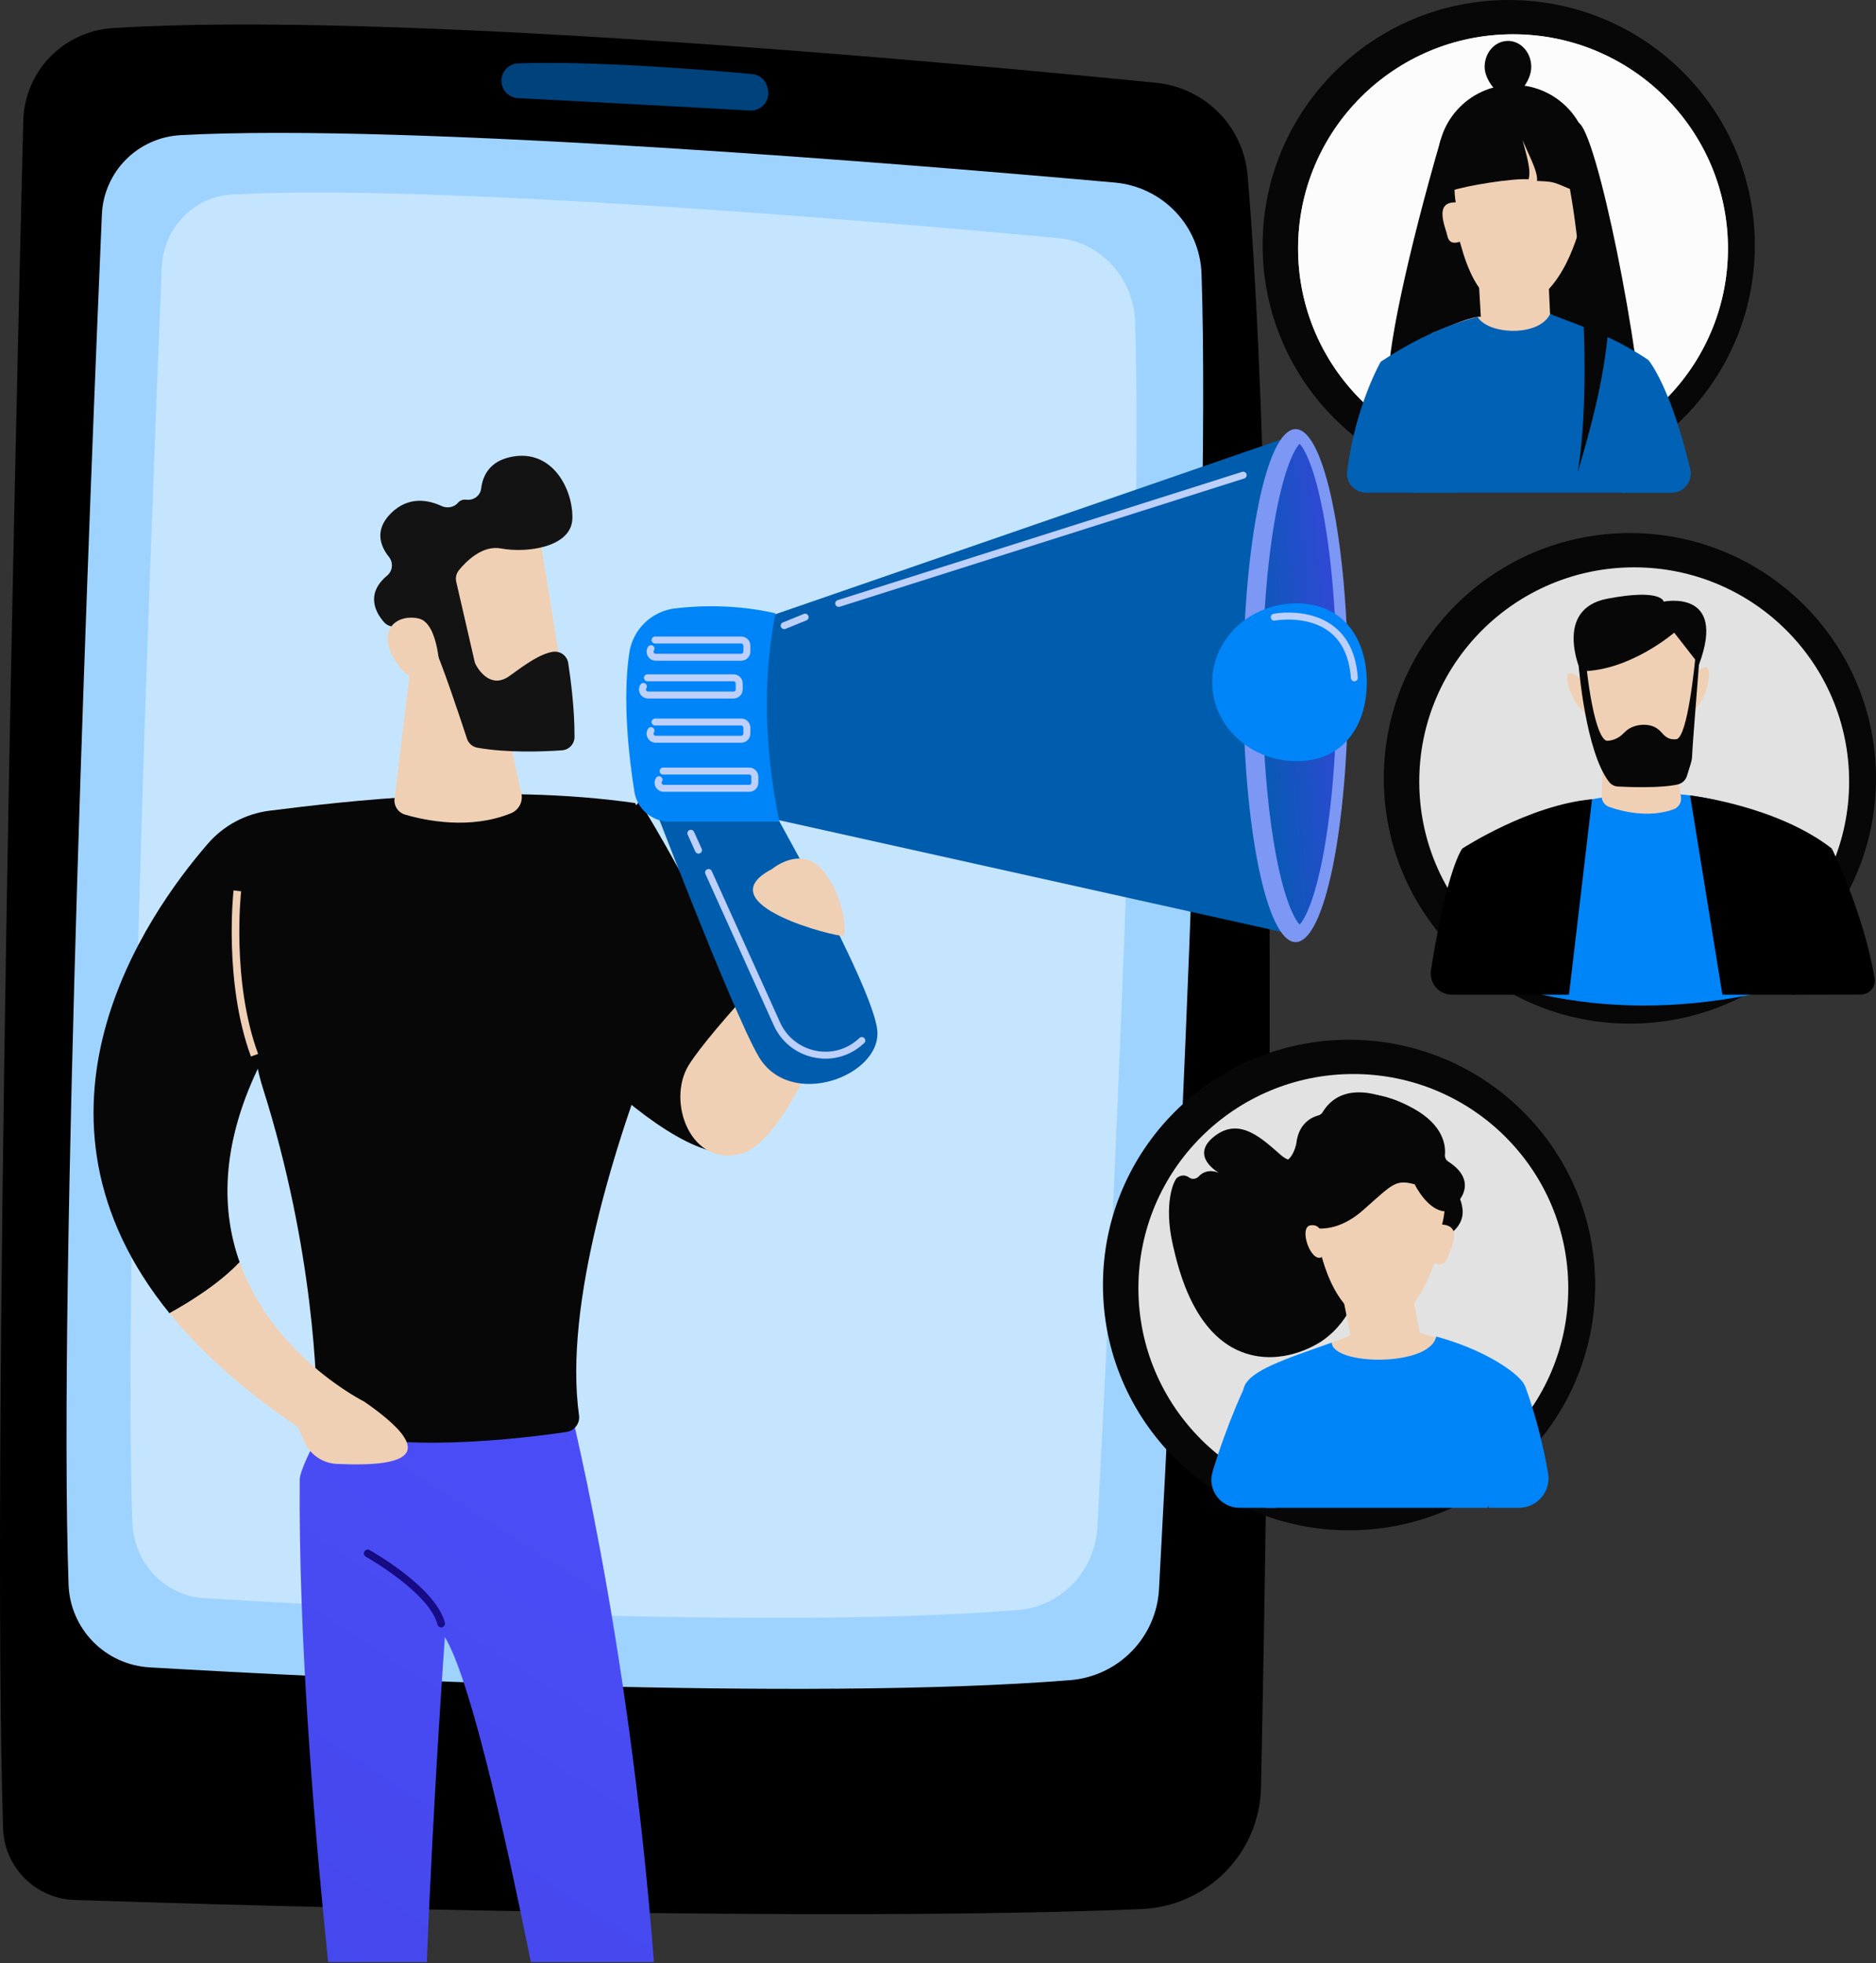 <?xml version="1.0" encoding="UTF-8"?> <svg xmlns="http://www.w3.org/2000/svg" width="1656" height="1733" viewBox="0 0 1656 1733" fill="none"><rect x="0" y="0" width="1656" height="1733" fill="#333333" stroke="none"/> <path d="M20.539 106.654C13.928 372.426 -7.511 1289.19 2.722 1614.06C3.237 1630.64 10.069 1646.39 21.826 1658.13C33.584 1669.86 49.386 1676.69 66.016 1677.23C236.806 1682.8 728.113 1696.92 1007.46 1685.24C1065.64 1682.82 1111.92 1635.83 1113.12 1577.8C1118.93 1298.84 1131.73 514.209 1101.3 154.773C1099.53 133.908 1090.49 114.318 1075.75 99.4C1061.01 84.483 1041.49 75.181 1020.59 73.107C834.593 54.562 340.594 9.235 99.249 24.831C78.248 26.21 58.524 35.372 43.958 50.514C29.392 65.656 21.038 85.683 20.539 106.654Z" fill="black"></path> <path d="M89.934 189.234C80.606 406.905 51.183 1131.02 60.523 1398.81C61.165 1417.68 68.856 1435.64 82.09 1449.15C95.324 1462.67 113.146 1470.78 132.063 1471.88C293.561 1481.29 707.792 1502.07 944.677 1483.16C965.296 1481.5 984.61 1472.44 999.033 1457.65C1013.46 1442.87 1022.01 1423.38 1023.1 1402.79C1035.11 1180.72 1069.58 506.426 1060.62 241.684C1059.92 221.273 1051.76 201.823 1037.67 186.993C1023.58 172.164 1004.54 162.979 984.133 161.168C809.405 145.536 360.684 108.331 159.39 119.312C141.165 120.282 123.956 127.98 111.116 140.907C98.276 153.833 90.725 171.061 89.934 189.234Z" fill="#9FD3FF"></path> <path opacity="0.5" d="M442.621 71.285C442.61 75.212 444.113 78.993 446.821 81.845C449.529 84.697 453.234 86.403 457.169 86.608C497.505 88.715 611.144 94.675 661.951 97.606C664.288 97.741 666.625 97.342 668.784 96.44C670.942 95.537 672.866 94.155 674.407 92.399C675.948 90.642 677.066 88.558 677.676 86.306C678.286 84.053 678.372 81.691 677.926 79.4L677.598 77.729C676.97 74.468 675.296 71.498 672.828 69.267C670.36 67.037 667.231 65.666 663.913 65.362C629.538 62.212 525.98 53.521 457.351 55.962C453.383 56.117 449.63 57.801 446.882 60.659C444.135 63.517 442.607 67.326 442.621 71.285Z" fill="#0085F8"></path> <path opacity="0.4" d="M142.856 235.918C134.597 435.293 108.559 1098.56 116.823 1343.82C118.039 1379.67 145.426 1408.66 180.136 1410.76C323.07 1419.39 689.697 1438.42 899.34 1421.09C937.088 1417.97 966.711 1386.48 968.747 1347.47C979.375 1144.07 1009.88 526.473 1001.96 283.946C1000.69 245.257 971.639 213.691 934.262 210.202C779.63 195.878 382.505 161.804 204.333 171.834C170.881 173.73 144.284 201.402 142.856 235.918Z" fill="white"></path> <path d="M444.966 862.552C444.966 862.552 605.814 1057.8 664.982 1010.75C724.15 963.695 564.402 707.238 564.402 707.238L444.966 862.552Z" fill="#070707"></path> <path d="M376.829 1732C382.674 1582.14 392.719 1445.22 392.719 1445.22C413.908 1479.86 443.398 1607.24 468.622 1732H577.205C554.515 1435.55 499.242 1226.16 499.242 1226.16H304.231C304.231 1226.16 264.733 1291.13 264.587 1306.11C263.488 1439.4 275.908 1598.73 289.647 1732.03L376.829 1732Z" fill="url(#paint0_linear_240_1354)"></path> <path d="M560.61 708.897C437.99 691.224 303.302 707.437 237.942 715.644C216.792 718.315 197.385 728.7 183.465 744.794C128.168 808.599 6.763 983.275 149.636 1159.3C167.921 1149.18 193.904 1132.96 211.545 1114.19C195.746 1069.77 194.445 1013.04 227.575 943.429C228.706 948.95 230.126 954.408 231.829 959.782C277.488 1103.93 279.925 1223.92 279.834 1251.57C279.822 1253.4 280.363 1255.19 281.387 1256.71C282.411 1258.24 283.871 1259.42 285.576 1260.1C345.668 1284.1 461.336 1269.79 500.166 1264.05C503.578 1263.53 506.644 1261.68 508.693 1258.91C510.743 1256.14 511.61 1252.68 511.104 1249.28C497.444 1150.65 543.82 1006.41 580.699 911.754C595.21 874.336 568.242 719.38 560.61 708.897Z" fill="#070707"></path> <path d="M365.204 565.535L348.275 705.017C347.894 708.081 348.618 711.18 350.316 713.762C352.014 716.344 354.577 718.242 357.548 719.116C375.923 724.47 415.276 732.58 451.207 717.838C454.51 716.458 457.222 713.967 458.871 710.798C460.52 707.63 461.001 703.984 460.23 700.499L438.798 602.328L365.204 565.535Z" fill="#F0D0B5"></path> <path d="M474.93 466.4C475.987 468.326 498.629 611.538 498.629 611.538L416.309 622.694L374.617 490.135C374.617 490.135 457.241 434.203 474.93 466.4Z" fill="#F0D0B5"></path> <path d="M405.121 503.329C403.967 504.737 403.152 506.389 402.738 508.159C402.324 509.929 402.323 511.77 402.733 513.541L418.964 584.002C419.207 585.06 419.598 586.08 420.124 587.03C423.066 592.318 433.797 608.404 450.034 596.509C463.876 586.37 476.74 577.243 487.927 575.39C489.484 575.143 491.075 575.206 492.608 575.576C494.14 575.946 495.584 576.615 496.855 577.544C498.126 578.473 499.2 579.644 500.015 580.99C500.829 582.336 501.368 583.829 501.6 585.383C503.672 598.822 507.312 626.04 507.136 650.666C507.101 653.644 505.942 656.5 503.889 658.665C501.835 660.829 499.039 662.142 496.058 662.343C479.748 663.488 447.846 664.766 421.443 660.054C419.318 659.674 417.337 658.728 415.709 657.314C414.082 655.901 412.869 654.075 412.201 652.029C406.179 633.66 389.109 582.246 382.018 568.449C375.449 555.652 356.332 553.477 347.503 553.168C345.848 553.114 344.223 552.72 342.729 552.01C341.235 551.3 339.904 550.291 338.819 549.044C332.232 541.461 321.926 524.57 341.791 508.066C346.725 503.965 347.308 496.558 343.298 491.549C336.103 482.586 329.85 468.099 345.267 452.933C360.871 437.574 378.518 441.462 389.699 446.665C394.651 448.96 400.764 447.967 404.283 443.818C405.857 442.001 408.19 440.729 411.642 441.123C418.15 441.868 423.971 437.604 424.767 431.124C426.122 420.01 432.102 406.94 451.832 403.191C488.019 396.329 505.957 432.456 505.24 457.815C504.523 483.173 464.861 488.43 442.377 484.161C425.891 481.017 411.563 495.426 405.121 503.329Z" fill="#131313"></path> <path d="M388.296 594.459C388.296 594.459 387.639 550.246 369.689 546.007C351.739 541.767 332.306 554.704 347.582 581.231C366.608 614.221 388.296 594.459 388.296 594.459Z" fill="#F0D0B5"></path> <path d="M221.498 932.652C197.283 866.587 206.069 786.817 206.161 786.023L212.845 786.781C212.754 787.562 204.155 865.806 227.824 930.32L221.498 932.652Z" fill="#F0D0B5"></path> <path d="M389.444 1436.61C388.7 1436.61 387.978 1436.36 387.39 1435.9C386.803 1435.45 386.384 1434.81 386.199 1434.09C378.81 1405.7 323.483 1374.48 322.924 1374.17C322.146 1373.74 321.573 1373.01 321.332 1372.16C321.09 1371.3 321.199 1370.39 321.635 1369.61C322.071 1368.84 322.798 1368.26 323.656 1368.02C324.515 1367.78 325.433 1367.89 326.211 1368.33C328.587 1369.66 384.595 1401.26 392.701 1432.42C392.811 1432.84 392.835 1433.29 392.772 1433.72C392.709 1434.16 392.561 1434.58 392.335 1434.96C392.109 1435.34 391.811 1435.67 391.456 1435.93C391.102 1436.2 390.699 1436.39 390.271 1436.5C390.001 1436.57 389.723 1436.6 389.444 1436.61Z" fill="url(#paint1_linear_240_1354)"></path> <path d="M211.533 1114.19C193.91 1132.96 167.909 1149.18 149.624 1159.3C176.926 1192.93 213.872 1226.62 262.783 1259.59L268.701 1272.82C271.192 1278.38 275.18 1283.14 280.222 1286.57C285.264 1290 291.162 1291.97 297.262 1292.27C365.617 1295.51 384.528 1281.06 321.604 1237.32C321.629 1237.35 241.156 1197.4 211.533 1114.19Z" fill="#F0D0B5"></path> <path d="M714.093 818.539C714.093 818.539 627.842 907.903 607.911 940.323C587.979 972.744 610.165 1031.78 655.436 1018.08C700.707 1004.39 753.403 849.312 753.403 849.312L714.093 818.539Z" fill="#F0D0B5"></path> <path d="M569.719 691.613C569.719 691.613 645.518 890.873 669.466 932.299C697.261 980.412 778.445 949.754 774.404 909.49C770.363 869.227 675.513 702.794 675.513 702.794L569.719 691.613Z" fill="#005DAD"></path> <path d="M672.134 546.475L1143.24 383.676L1138.3 824.239L659.258 717.711L672.134 546.475Z" fill="#005DAD"></path> <path d="M1143.69 831.646C1169.25 831.646 1189.97 730.278 1189.97 605.235C1189.97 480.192 1169.25 378.824 1143.69 378.824C1118.12 378.824 1097.4 480.192 1097.4 605.235C1097.4 730.278 1118.12 831.646 1143.69 831.646Z" fill="#7D97F4"></path> <path d="M1147.2 816.158C1143.02 811.919 1133.9 795.566 1126.09 753.261C1118.54 712.38 1114.38 659.385 1114.38 603.956C1114.38 548.527 1118.54 495.544 1126.09 454.657C1133.9 412.352 1143.02 395.993 1147.2 391.754C1151.38 395.993 1160.49 412.346 1168.31 454.657C1175.86 495.532 1180.02 548.533 1180.02 603.956C1180.02 659.379 1175.86 712.368 1168.31 753.261C1160.49 795.56 1151.38 811.919 1147.2 816.158Z" fill="url(#paint2_linear_240_1354)"></path> <path d="M1206.52 602.275C1206.52 640.74 1185.73 671.925 1144.58 671.925C1103.43 671.925 1070.07 640.734 1070.07 602.275C1070.07 563.816 1103.43 532.625 1144.58 532.625C1185.73 532.625 1206.52 563.804 1206.52 602.275Z" fill="#0085F8"></path> <path d="M596.152 537.009C618.314 534.441 650.094 533.521 684.458 541.364C673.137 600.3 674.844 661.737 687.934 725.343H591.024C583.54 725.347 576.301 722.688 570.61 717.845C564.92 713.001 561.151 706.292 559.984 698.924C555.153 668.43 549.253 617.161 555.548 576.019C557.089 565.98 561.898 556.723 569.235 549.674C576.572 542.625 586.029 538.175 596.152 537.009Z" fill="#0085F8"></path> <path d="M654.317 583.243H578.809C577.369 583.242 575.955 582.854 574.717 582.12C573.478 581.386 572.462 580.333 571.773 579.071C571.085 577.81 570.75 576.387 570.805 574.952C570.859 573.517 571.3 572.124 572.083 570.918C572.525 570.237 573.22 569.76 574.016 569.591C574.811 569.422 575.641 569.574 576.324 570.015C577.007 570.456 577.485 571.149 577.655 571.942C577.825 572.735 577.672 573.562 577.229 574.243C577.048 574.526 576.946 574.853 576.934 575.189C576.922 575.524 577.001 575.857 577.162 576.153C577.324 576.448 577.562 576.694 577.852 576.867C578.141 577.039 578.472 577.13 578.809 577.132H654.317C654.815 577.13 655.292 576.932 655.643 576.582C655.995 576.231 656.193 575.756 656.195 575.26V569.918C656.195 569.421 655.997 568.945 655.645 568.593C655.294 568.241 654.816 568.042 654.317 568.041H578.25C577.437 568.041 576.657 567.719 576.083 567.146C575.508 566.573 575.185 565.796 575.185 564.985C575.185 564.175 575.508 563.398 576.083 562.825C576.657 562.252 577.437 561.93 578.25 561.93H654.317C655.372 561.927 656.416 562.132 657.39 562.533C658.365 562.933 659.25 563.521 659.997 564.263C660.743 565.005 661.335 565.887 661.739 566.857C662.143 567.827 662.351 568.868 662.351 569.918V575.272C662.348 576.321 662.139 577.36 661.734 578.328C661.329 579.296 660.736 580.176 659.99 580.916C659.244 581.656 658.359 582.242 657.386 582.641C656.413 583.041 655.37 583.245 654.317 583.243Z" fill="#BDD0FB"></path> <path d="M647.585 616.598H572.077C570.637 616.599 569.223 616.212 567.984 615.479C566.746 614.746 565.728 613.693 565.04 612.432C564.351 611.171 564.017 609.748 564.071 608.313C564.126 606.878 564.568 605.485 565.35 604.279C565.792 603.598 566.487 603.12 567.282 602.95C568.078 602.779 568.908 602.931 569.592 603.371C570.275 603.811 570.755 604.504 570.926 605.297C571.097 606.089 570.945 606.917 570.503 607.598C570.32 607.881 570.216 608.207 570.203 608.544C570.19 608.88 570.268 609.213 570.429 609.509C570.59 609.805 570.828 610.052 571.118 610.224C571.408 610.396 571.74 610.487 572.077 610.487H647.585C648.083 610.486 648.559 610.288 648.911 609.937C649.263 609.587 649.461 609.112 649.463 608.616V603.262C649.463 602.766 649.265 602.29 648.913 601.939C648.561 601.588 648.083 601.391 647.585 601.391H571.518C570.704 601.391 569.924 601.068 569.348 600.495C568.773 599.921 568.449 599.143 568.449 598.332C568.449 597.521 568.773 596.743 569.348 596.169C569.924 595.596 570.704 595.273 571.518 595.273H647.585C649.709 595.277 651.745 596.12 653.247 597.617C654.748 599.115 655.593 601.145 655.594 603.262V608.616C655.593 610.733 654.748 612.762 653.247 614.259C651.745 615.755 649.709 616.597 647.585 616.598Z" fill="#BDD0FB"></path> <path d="M740.594 535.674C739.825 535.744 739.058 535.52 738.449 535.046C737.84 534.573 737.435 533.886 737.316 533.126C737.197 532.365 737.372 531.588 737.807 530.952C738.242 530.317 738.904 529.87 739.658 529.702L1096.47 416.53C1097.25 416.285 1098.09 416.356 1098.81 416.729C1099.54 417.102 1100.08 417.747 1100.33 418.52C1100.57 419.293 1100.5 420.133 1100.13 420.853C1099.75 421.574 1099.11 422.117 1098.33 422.363L741.523 535.529C741.223 535.624 740.909 535.673 740.594 535.674Z" fill="#BDD0FB"></path> <path d="M692.339 555.334C691.607 555.376 690.884 555.152 690.304 554.703C689.725 554.255 689.327 553.612 689.186 552.895C689.044 552.177 689.168 551.433 689.535 550.799C689.901 550.165 690.485 549.685 691.179 549.447L709.542 541.962C710.296 541.655 711.141 541.659 711.891 541.973C712.641 542.287 713.236 542.885 713.544 543.636C713.852 544.387 713.848 545.229 713.532 545.977C713.217 546.725 712.617 547.318 711.864 547.624L693.5 555.104C693.132 555.257 692.738 555.335 692.339 555.334Z" fill="#BDD0FB"></path> <path d="M654.317 655.636H578.809C577.369 655.635 575.955 655.247 574.717 654.513C573.478 653.779 572.462 652.726 571.773 651.465C571.085 650.203 570.75 648.78 570.805 647.345C570.859 645.91 571.3 644.517 572.083 643.311C572.301 642.974 572.584 642.682 572.916 642.454C573.247 642.226 573.621 642.065 574.014 641.981C574.408 641.897 574.815 641.89 575.211 641.963C575.608 642.035 575.986 642.184 576.324 642.402C576.662 642.62 576.954 642.902 577.183 643.233C577.412 643.563 577.574 643.935 577.658 644.328C577.743 644.72 577.749 645.126 577.677 645.521C577.604 645.916 577.454 646.292 577.235 646.63C577.052 646.912 576.948 647.239 576.935 647.575C576.922 647.911 577 648.244 577.161 648.54C577.322 648.836 577.56 649.083 577.85 649.255C578.141 649.427 578.472 649.518 578.809 649.519H654.317C654.815 649.517 655.292 649.319 655.643 648.969C655.995 648.618 656.193 648.143 656.195 647.647V642.293C656.193 641.797 655.995 641.322 655.643 640.972C655.292 640.621 654.815 640.423 654.317 640.422H578.25C577.436 640.422 576.656 640.1 576.08 639.526C575.505 638.952 575.182 638.174 575.182 637.363C575.182 636.552 575.505 635.774 576.08 635.2C576.656 634.627 577.436 634.305 578.25 634.305H654.317C655.371 634.303 656.415 634.508 657.389 634.909C658.363 635.31 659.249 635.898 659.995 636.64C660.741 637.382 661.333 638.263 661.737 639.233C662.141 640.203 662.35 641.243 662.351 642.293V647.647C662.35 648.698 662.141 649.737 661.737 650.707C661.333 651.678 660.741 652.559 659.995 653.301C659.249 654.042 658.363 654.631 657.389 655.031C656.415 655.432 655.371 655.637 654.317 655.636Z" fill="#BDD0FB"></path> <path d="M661.385 698.959H585.877C584.436 698.959 583.022 698.572 581.784 697.839C580.545 697.106 579.528 696.053 578.84 694.792C578.151 693.531 577.816 692.108 577.871 690.673C577.926 689.239 578.368 687.845 579.15 686.64C579.592 685.959 580.287 685.48 581.082 685.31C581.878 685.139 582.708 685.291 583.392 685.731C584.075 686.171 584.555 686.864 584.726 687.657C584.897 688.449 584.745 689.277 584.303 689.959C584.12 690.241 584.016 690.567 584.003 690.904C583.99 691.24 584.068 691.573 584.229 691.869C584.39 692.165 584.628 692.412 584.918 692.584C585.208 692.756 585.539 692.847 585.877 692.848H661.385C661.883 692.848 662.361 692.65 662.713 692.299C663.065 691.948 663.263 691.472 663.263 690.976V685.598C663.263 685.102 663.065 684.626 662.713 684.275C662.361 683.924 661.883 683.726 661.385 683.726H585.318C584.504 683.726 583.723 683.404 583.148 682.831C582.572 682.257 582.249 681.479 582.249 680.668C582.249 679.857 582.572 679.079 583.148 678.505C583.723 677.932 584.504 677.609 585.318 677.609H661.385C663.51 677.613 665.546 678.455 667.049 679.953C668.551 681.45 669.397 683.48 669.4 685.598V690.952C669.402 692.002 669.196 693.043 668.794 694.014C668.392 694.985 667.801 695.867 667.057 696.611C666.313 697.354 665.429 697.944 664.456 698.347C663.482 698.75 662.439 698.958 661.385 698.959Z" fill="#BDD0FB"></path> <path d="M728.829 934.523C725.215 934.518 721.611 934.129 718.08 933.361C710.407 931.734 703.228 928.321 697.132 923.4C691.036 918.479 686.195 912.19 683.006 905.046L622.677 771.464C622.343 770.724 622.318 769.883 622.607 769.125C622.896 768.366 623.475 767.754 624.217 767.421C624.96 767.089 625.804 767.064 626.564 767.352C627.325 767.64 627.94 768.217 628.274 768.956L688.602 902.533C691.403 908.8 695.653 914.316 701.003 918.632C706.354 922.948 712.653 925.941 719.386 927.365C725.967 928.837 732.803 928.737 739.337 927.073C745.871 925.409 751.917 922.228 756.982 917.789C757.547 917.299 758.107 916.796 758.678 916.275C759.278 915.728 760.072 915.441 760.884 915.478C761.697 915.514 762.462 915.871 763.01 916.469C763.559 917.067 763.847 917.858 763.81 918.668C763.774 919.478 763.416 920.24 762.816 920.787C762.208 921.338 761.601 921.871 760.993 922.392C752.113 930.207 740.675 934.521 728.829 934.523Z" fill="#BDD0FB"></path> <path d="M616.558 753.529C615.965 753.528 615.385 753.356 614.888 753.033C614.391 752.711 613.998 752.252 613.756 751.712L607.054 736.819C606.72 736.08 606.695 735.238 606.984 734.48C607.273 733.722 607.852 733.109 608.594 732.777C609.336 732.444 610.181 732.419 610.941 732.707C611.702 732.995 612.317 733.572 612.65 734.312L619.377 749.217C619.546 749.582 619.64 749.978 619.654 750.38C619.668 750.781 619.602 751.182 619.459 751.558C619.315 751.934 619.099 752.278 618.821 752.57C618.543 752.861 618.209 753.095 617.84 753.257C617.438 753.441 617 753.534 616.558 753.529Z" fill="#BDD0FB"></path> <path d="M1195.49 601.414C1194.72 601.409 1193.98 601.113 1193.41 600.587C1192.85 600.06 1192.51 599.341 1192.45 598.574C1191.14 580.077 1184.74 566.305 1173.44 557.638C1153.86 542.63 1125.68 547.766 1125.39 547.826C1124.99 547.902 1124.59 547.899 1124.19 547.818C1123.8 547.737 1123.42 547.579 1123.09 547.353C1122.76 547.128 1122.47 546.839 1122.25 546.503C1122.03 546.168 1121.87 545.792 1121.8 545.398C1121.72 545.003 1121.73 544.598 1121.81 544.204C1121.89 543.811 1122.05 543.437 1122.27 543.105C1122.5 542.773 1122.79 542.488 1123.13 542.267C1123.46 542.046 1123.84 541.894 1124.24 541.818C1125.5 541.576 1155.34 536.083 1177.14 552.762C1189.91 562.538 1197.12 577.806 1198.57 598.138C1198.6 598.539 1198.55 598.943 1198.43 599.325C1198.3 599.707 1198.1 600.061 1197.84 600.365C1197.57 600.669 1197.25 600.917 1196.89 601.095C1196.52 601.273 1196.13 601.378 1195.73 601.402L1195.49 601.414Z" fill="#BDD0FB"></path> <path d="M681.437 767.16C681.437 767.16 706.011 746.374 725.189 767.16C744.367 787.946 748.189 824.237 744.282 826.011C740.374 827.786 621.637 798.394 681.437 767.16Z" fill="#F0D0B5"></path> <path d="M1190.84 1350.88C1310.82 1350.88 1408.08 1253.94 1408.08 1134.36C1408.08 1014.78 1310.82 917.84 1190.84 917.84C1070.86 917.84 973.602 1014.78 973.602 1134.36C973.602 1253.94 1070.86 1350.88 1190.84 1350.88Z" fill="#070707"></path> <path opacity="0.88" d="M1194.63 1326.3C1299.42 1326.3 1384.36 1241.63 1384.36 1137.2C1384.36 1032.76 1299.42 948.094 1194.63 948.094C1089.85 948.094 1004.9 1032.76 1004.9 1137.2C1004.9 1241.63 1089.85 1326.3 1194.63 1326.3Z" fill="white"></path> <path d="M1153.29 1008.56C1153.29 1008.56 1147.27 1033.85 1131.02 1019.92C1114.78 1005.99 1094.7 985.317 1072 1003.05C1049.3 1020.78 1076.25 1035.47 1076.25 1035.47C1076.25 1035.47 1065.92 1030.2 1058.12 1038.5C1057.06 1039.67 1055.61 1040.41 1054.04 1040.58C1052.47 1040.75 1050.89 1040.34 1049.61 1039.42C1047.09 1037.6 1043.62 1036.65 1039.42 1039.37C1036.12 1041.5 1026.94 1062.25 1035.33 1099.06C1040.34 1120.98 1054.86 1184.13 1104.61 1196.12C1137.09 1203.96 1164.83 1185.22 1167.27 1183.51C1194.52 1164.49 1199.71 1135.39 1200.56 1130.09C1199.04 1124.25 1191.87 1094.42 1209.24 1070.19C1213.19 1064.69 1224.69 1050.47 1242.43 1047.83C1246.25 1047.26 1250.23 1048.01 1255.76 1049.8C1255.76 1049.8 1260.43 1075.84 1277.69 1074.85C1277.69 1074.85 1275.99 1068.31 1282.7 1064.48C1289.13 1060.81 1304.49 1042.01 1278.42 1025.39C1277.41 1024.74 1276.6 1023.81 1276.09 1022.73C1275.57 1021.65 1275.36 1020.44 1275.48 1019.25C1276.19 1011.37 1274.41 993.36 1247.75 978.564C1213.86 959.789 1190.39 963.502 1177.83 982.198C1176.91 983.549 1175.49 984.486 1173.89 984.809C1168.53 985.929 1156.2 990.478 1153.29 1008.56Z" fill="#070707"></path> <path d="M1184.58 1140.78L1196.47 1201.15L1256.71 1195.76L1245.06 1132.19L1184.58 1140.78Z" fill="#F0D0B5"></path> <path d="M1276.01 1048.21C1276.01 1048.21 1288.88 1048.21 1291.02 1067.44C1293.17 1086.67 1269.58 1095.23 1269.58 1095.23L1256.71 1093.09L1263.15 1052.51L1276.01 1048.21Z" fill="#070707"></path> <path d="M1162.72 1090.6C1162.72 1090.6 1171.17 1155.44 1209.1 1166.58C1247.02 1177.73 1263.94 1118.91 1266.37 1114.79C1266.37 1114.79 1274.64 1119.63 1277.36 1111.25C1280.08 1102.87 1292.24 1082.27 1272.98 1080.97C1272.98 1080.97 1278.73 1059.94 1273.04 1048.87C1267.35 1037.8 1256.27 1011.32 1228.02 1015.82C1199.77 1020.32 1164.89 1058.61 1162.72 1090.6Z" fill="#F0D0B5"></path> <path d="M1270.15 1019.92C1269.11 1019.31 1268.26 1018.43 1267.69 1017.37C1267.11 1016.31 1266.85 1015.12 1266.91 1013.92C1267.21 1006.05 1264.51 988.127 1237.13 974.7C1202.33 957.632 1179.08 962.587 1167.49 981.853C1166.64 983.245 1165.27 984.251 1163.68 984.657C1158.37 986.062 1146.29 991.228 1144.31 1009.43C1144.31 1009.43 1142.17 1020.94 1135.62 1024.58C1151.29 1037.55 1158.23 1083.05 1158.55 1083.66C1163.45 1084.87 1181.54 1087.41 1203.34 1068.18C1229.47 1045.11 1231.69 1040.88 1248.77 1045.45C1248.77 1045.45 1261.09 1071.1 1278.28 1069.26C1278.28 1069.26 1273.75 1063.96 1280.26 1059.8C1286.49 1055.79 1297.04 1035.19 1270.15 1019.92Z" fill="#070707"></path> <path d="M1166.85 1093.02C1166.85 1093.02 1167.73 1080.23 1156.89 1081.64C1146.05 1083.04 1156.89 1115.04 1166.84 1109.73L1166.85 1093.02Z" fill="#F0D0B5"></path> <path d="M1192.11 1179.01L1152.01 1193.97L1201.68 1248.29L1291 1191.62C1283.95 1188.99 1279.51 1183.89 1272.74 1182.08C1266.06 1180.3 1259.54 1178.61 1253.17 1176.44L1192.11 1179.01Z" fill="#F0D0B5"></path> <path d="M1126 1331.03C1131.14 1316.82 1135.11 1308.91 1135.11 1308.91L1100.37 1220.68C1100.37 1220.68 1083.89 1254.3 1070.36 1299.19C1069.24 1302.88 1069.01 1306.77 1069.67 1310.57C1070.34 1314.36 1071.88 1317.95 1074.19 1321.04C1076.49 1324.13 1079.48 1326.65 1082.94 1328.38C1086.39 1330.11 1090.19 1331.02 1094.06 1331.03H1126Z" fill="#0085F8"></path> <path d="M1366.55 1300.48C1358.62 1254.83 1345.98 1222.96 1345.98 1222.96L1299.39 1289.54C1305.45 1302.94 1310.41 1316.81 1314.23 1331.01H1340.8C1344.61 1331.01 1348.38 1330.18 1351.84 1328.57C1355.29 1326.97 1358.36 1324.63 1360.81 1321.72C1363.26 1318.81 1365.05 1315.4 1366.04 1311.73C1367.03 1308.06 1367.2 1304.22 1366.55 1300.48Z" fill="#0085F8"></path> <path d="M1313.16 1331.03L1345.83 1225.84C1349.75 1219.75 1319.13 1193.77 1267.79 1179.81C1262.22 1206.84 1176.39 1205.43 1175.54 1185.19C1136.1 1199.3 1100.56 1210.09 1097.67 1226.44C1099.1 1257.66 1107.13 1292.46 1117.73 1331.02L1313.16 1331.03Z" fill="#0085F8"></path> <path d="M1331.8 433.041C1451.78 433.041 1549.04 336.101 1549.04 216.52C1549.04 96.939 1451.78 0 1331.8 0C1211.82 0 1114.56 96.939 1114.56 216.52C1114.56 336.101 1211.82 433.041 1331.8 433.041Z" fill="#070707"></path> <path opacity="0.88" d="M1335.59 408.463C1440.38 408.463 1525.32 323.799 1525.32 219.36C1525.32 114.922 1440.38 30.258 1335.59 30.258C1230.81 30.258 1145.86 114.922 1145.86 219.36C1145.86 323.799 1230.81 408.463 1335.59 408.463Z" fill="white"></path> <path opacity="0.88" d="M1335.59 408.463C1440.38 408.463 1525.32 323.799 1525.32 219.36C1525.32 114.922 1440.38 30.258 1335.59 30.258C1230.81 30.258 1145.86 114.922 1145.86 219.36C1145.86 323.799 1230.81 408.463 1335.59 408.463Z" fill="white"></path> <path d="M1382.9 188.161C1408.88 162.259 1408.88 120.264 1382.9 94.363C1356.91 68.461 1314.77 68.461 1288.79 94.363C1262.8 120.264 1262.8 162.259 1288.79 188.161C1314.77 214.062 1356.91 214.062 1382.9 188.161Z" fill="#070707"></path> <path d="M1271.93 122.742C1242.66 223.62 1222.76 315.339 1225.99 341.116L1311.33 332.134L1321.23 145.545L1271.93 122.742Z" fill="#070707"></path> <path d="M1366.4 112.323L1354.68 340.411L1451.23 391.661C1449.21 313.708 1409.25 113.413 1392.9 108.047L1366.4 112.323Z" fill="#070707"></path> <path d="M1366.41 235.848L1369.22 297.969L1308.78 307.042L1304.97 241.831L1366.41 235.848Z" fill="#F0D0B5"></path> <path d="M1395.08 198.44C1395.08 198.44 1380.61 262.93 1341.4 270.677C1302.18 278.423 1290.58 217.664 1288.53 213.297C1288.53 213.297 1279.76 217.416 1277.79 208.73C1275.82 200.045 1265.49 178.2 1284.99 178.642C1284.99 178.642 1281.15 156.947 1287.9 146.3C1294.64 135.653 1308.24 110.027 1336.26 117.15C1364.28 124.272 1409.05 147.778 1395.08 198.44Z" fill="#F0D0B5"></path> <path d="M1368.28 277.199L1406.62 297.464L1356.41 352.367L1263.6 294.182C1277.74 288.919 1291.64 281.851 1304.31 279.743L1368.28 277.199Z" fill="#F0D0B5"></path> <path d="M1287.17 120.954C1274.07 139.215 1284.37 155.416 1280.85 168.528C1293.54 163.931 1336.39 157.057 1349.29 158.323C1351.96 149.583 1346.72 135.048 1344.04 123.589C1348.23 134.491 1357.79 151.128 1356.77 159.722C1374.09 160.515 1370.54 160.752 1390.01 168.528L1374.86 115.836C1341.11 100.138 1311.94 102.143 1287.17 120.954Z" fill="#070707"></path> <path d="M1351.68 59.045C1351.68 71.71 1339.72 85.924 1331.11 85.924C1324.01 85.924 1310.53 71.71 1310.53 59.045C1310.53 46.381 1319.74 36.109 1331.11 36.109C1342.47 36.109 1351.68 46.381 1351.68 59.045Z" fill="#070707"></path> <path d="M1434.13 434.936L1455.23 317.918C1426.52 298.452 1399.93 289.186 1368.29 277.242C1358.48 297.556 1313.7 295.545 1304.34 279.768C1274.56 287.302 1246.21 301.238 1218.81 319.28L1247.69 434.96L1434.13 434.936Z" fill="#0061B5"></path> <path d="M1492.02 414.267C1474.92 341.414 1455.23 317.969 1455.23 317.969L1423.63 413.746C1423.63 413.746 1427.43 421.39 1432.43 434.987H1475.5C1478.05 434.992 1480.58 434.42 1482.88 433.316C1485.18 432.212 1487.2 430.603 1488.79 428.61C1490.38 426.617 1491.49 424.291 1492.05 421.807C1492.61 419.324 1492.6 416.746 1492.02 414.267Z" fill="#0061B5"></path> <path d="M1249.78 434.937C1253.53 421.569 1258.28 408.501 1263.99 395.843L1218.81 319.312C1218.81 319.312 1196.52 357.899 1189.14 416.017C1188.84 418.387 1189.06 420.792 1189.76 423.074C1190.47 425.356 1191.66 427.461 1193.24 429.25C1194.83 431.04 1196.78 432.472 1198.97 433.453C1201.15 434.433 1203.52 434.94 1205.92 434.937H1249.78Z" fill="#0061B5"></path> <path d="M1372.87 117.023C1395.27 173.452 1406.45 332.593 1392.77 416.76C1414.18 343.289 1440.84 250.097 1400.1 124.782L1372.87 117.023Z" fill="#070707"></path> <path d="M1438.76 903.603C1558.74 903.603 1656 806.664 1656 687.083C1656 567.502 1558.74 470.562 1438.76 470.562C1318.78 470.562 1221.52 567.502 1221.52 687.083C1221.52 806.664 1318.78 903.603 1438.76 903.603Z" fill="#070707"></path> <path opacity="0.88" d="M1442.55 879.025C1547.34 879.025 1632.28 794.361 1632.28 689.923C1632.28 585.484 1547.34 500.82 1442.55 500.82C1337.77 500.82 1252.82 585.484 1252.82 689.923C1252.82 794.361 1337.77 879.025 1442.55 879.025Z" fill="white"></path> <path d="M1654.79 863.513C1644.46 803.65 1616.95 748.996 1616.95 748.996L1580.91 873.548C1580.91 873.548 1581.51 874.953 1582.57 878.079L1642.58 877.951C1644.38 877.948 1646.16 877.552 1647.8 876.793C1649.43 876.033 1650.88 874.928 1652.04 873.554C1653.21 872.18 1654.05 870.569 1654.53 868.835C1655 867.101 1655.09 865.285 1654.79 863.513Z" fill="black"></path> <path d="M1342.82 878.079C1346.77 864.016 1349.81 854.962 1349.81 854.962L1290.91 748.973C1290.91 748.973 1277.54 764.859 1263.19 856.27C1261.4 867.668 1269.93 878.073 1281.51 878.073L1342.82 878.079Z" fill="black"></path> <path d="M1545.7 878.077L1529.72 711.189C1458.38 684.91 1368.42 714.32 1368.42 714.32L1361.02 878.077C1416.85 890.214 1477.83 891.468 1545.7 878.077Z" fill="#0085F8"></path> <path d="M1415.16 658.555L1413.82 702.598C1413.76 704.716 1414.37 706.8 1415.57 708.549C1416.77 710.298 1418.5 711.62 1420.51 712.324C1431.8 716.298 1455.19 722.336 1477.35 714.426C1479.52 713.641 1481.35 712.132 1482.53 710.156C1483.71 708.18 1484.17 705.859 1483.83 703.585L1477.23 658.555H1415.16Z" fill="#F0D0B5"></path> <path d="M1392.57 578.172C1392.57 578.172 1400.33 657.009 1417.39 677.105C1417.39 677.105 1468.57 681.744 1487.18 670.921C1487.18 670.921 1500.37 631.499 1498.82 578.941C1498.82 578.941 1501.36 531.094 1448.38 527.158C1386.37 522.518 1392.57 578.172 1392.57 578.172Z" fill="#F0D0B5"></path> <path d="M1493.38 602.899C1493.38 602.899 1498.04 588.969 1505.79 588.969C1513.55 588.969 1504.24 626.071 1493.38 626.071V602.899Z" fill="#F0D0B5"></path> <path d="M1399.63 606.559C1399.63 606.559 1393.14 593.398 1385.45 594.446C1377.76 595.494 1392.01 630.997 1402.76 629.538L1399.63 606.559Z" fill="#F0D0B5"></path> <path d="M1393.58 588.013C1393.58 588.013 1399.65 663.847 1420.45 690.295C1421.35 691.463 1422.49 692.424 1423.8 693.113C1425.1 693.803 1426.54 694.205 1428.02 694.293C1438.63 694.856 1465.74 695.861 1481.03 692.476C1482.97 692.007 1484.76 691.03 1486.2 689.646C1487.64 688.263 1488.68 686.522 1489.22 684.602C1491.45 677.395 1493.44 671.66 1493.55 669.122C1494.07 657.36 1496.76 624.764 1500.23 580.321L1497.06 575.312C1496.1 585.609 1489.77 651.019 1479.78 652.545C1478.28 652.724 1476.77 652.677 1475.29 652.406C1469.21 651.195 1467.39 646.416 1463.14 643.321C1455.76 637.913 1443.08 638.991 1436.04 644.648C1433.1 646.997 1431.25 650.044 1426.12 652.218C1423.8 653.243 1421.32 653.83 1418.78 653.95C1411.49 653.647 1404.2 624.976 1400.12 585.948L1393.58 588.013Z" fill="#070707"></path> <path d="M1477.88 558.482C1477.88 558.482 1438.38 592.653 1395.3 592.52C1395.3 592.52 1370.86 537.611 1418.94 528.484C1467.02 519.357 1468.57 531.088 1468.57 531.088C1468.57 531.088 1524.79 519.478 1499.78 586.584L1477.88 558.482Z" fill="#070707"></path> <path d="M1342.67 878.079H1385L1405.32 705.535C1349.69 710.58 1290.91 748.997 1290.91 748.997L1334.66 854.834C1337.78 862.419 1340.46 870.181 1342.67 878.079Z" fill="black"></path> <path d="M1583.94 878.078C1586.28 868.499 1589.12 859.05 1592.45 849.77L1616.93 748.995C1568.18 711.033 1491.92 702.16 1491.92 702.16L1520.42 878.078H1583.94Z" fill="black"></path> <defs> <linearGradient id="paint0_linear_240_1354" x1="788.842" y1="940.68" x2="4.559" y2="2161.71" gradientUnits="userSpaceOnUse"> <stop stop-color="#4F52FF"></stop> <stop offset="1" stop-color="#4042E2"></stop> </linearGradient> <linearGradient id="paint1_linear_240_1354" x1="409.935" y1="1308.38" x2="344.196" y2="1425.76" gradientUnits="userSpaceOnUse"> <stop stop-color="#09005D"></stop> <stop offset="1" stop-color="#1A0F91"></stop> </linearGradient> <linearGradient id="paint2_linear_240_1354" x1="1092.52" y1="608.91" x2="1214.34" y2="597.796" gradientUnits="userSpaceOnUse"> <stop stop-color="#005DAD"></stop> <stop offset="1" stop-color="#4042E2"></stop> </linearGradient> </defs> </svg> 